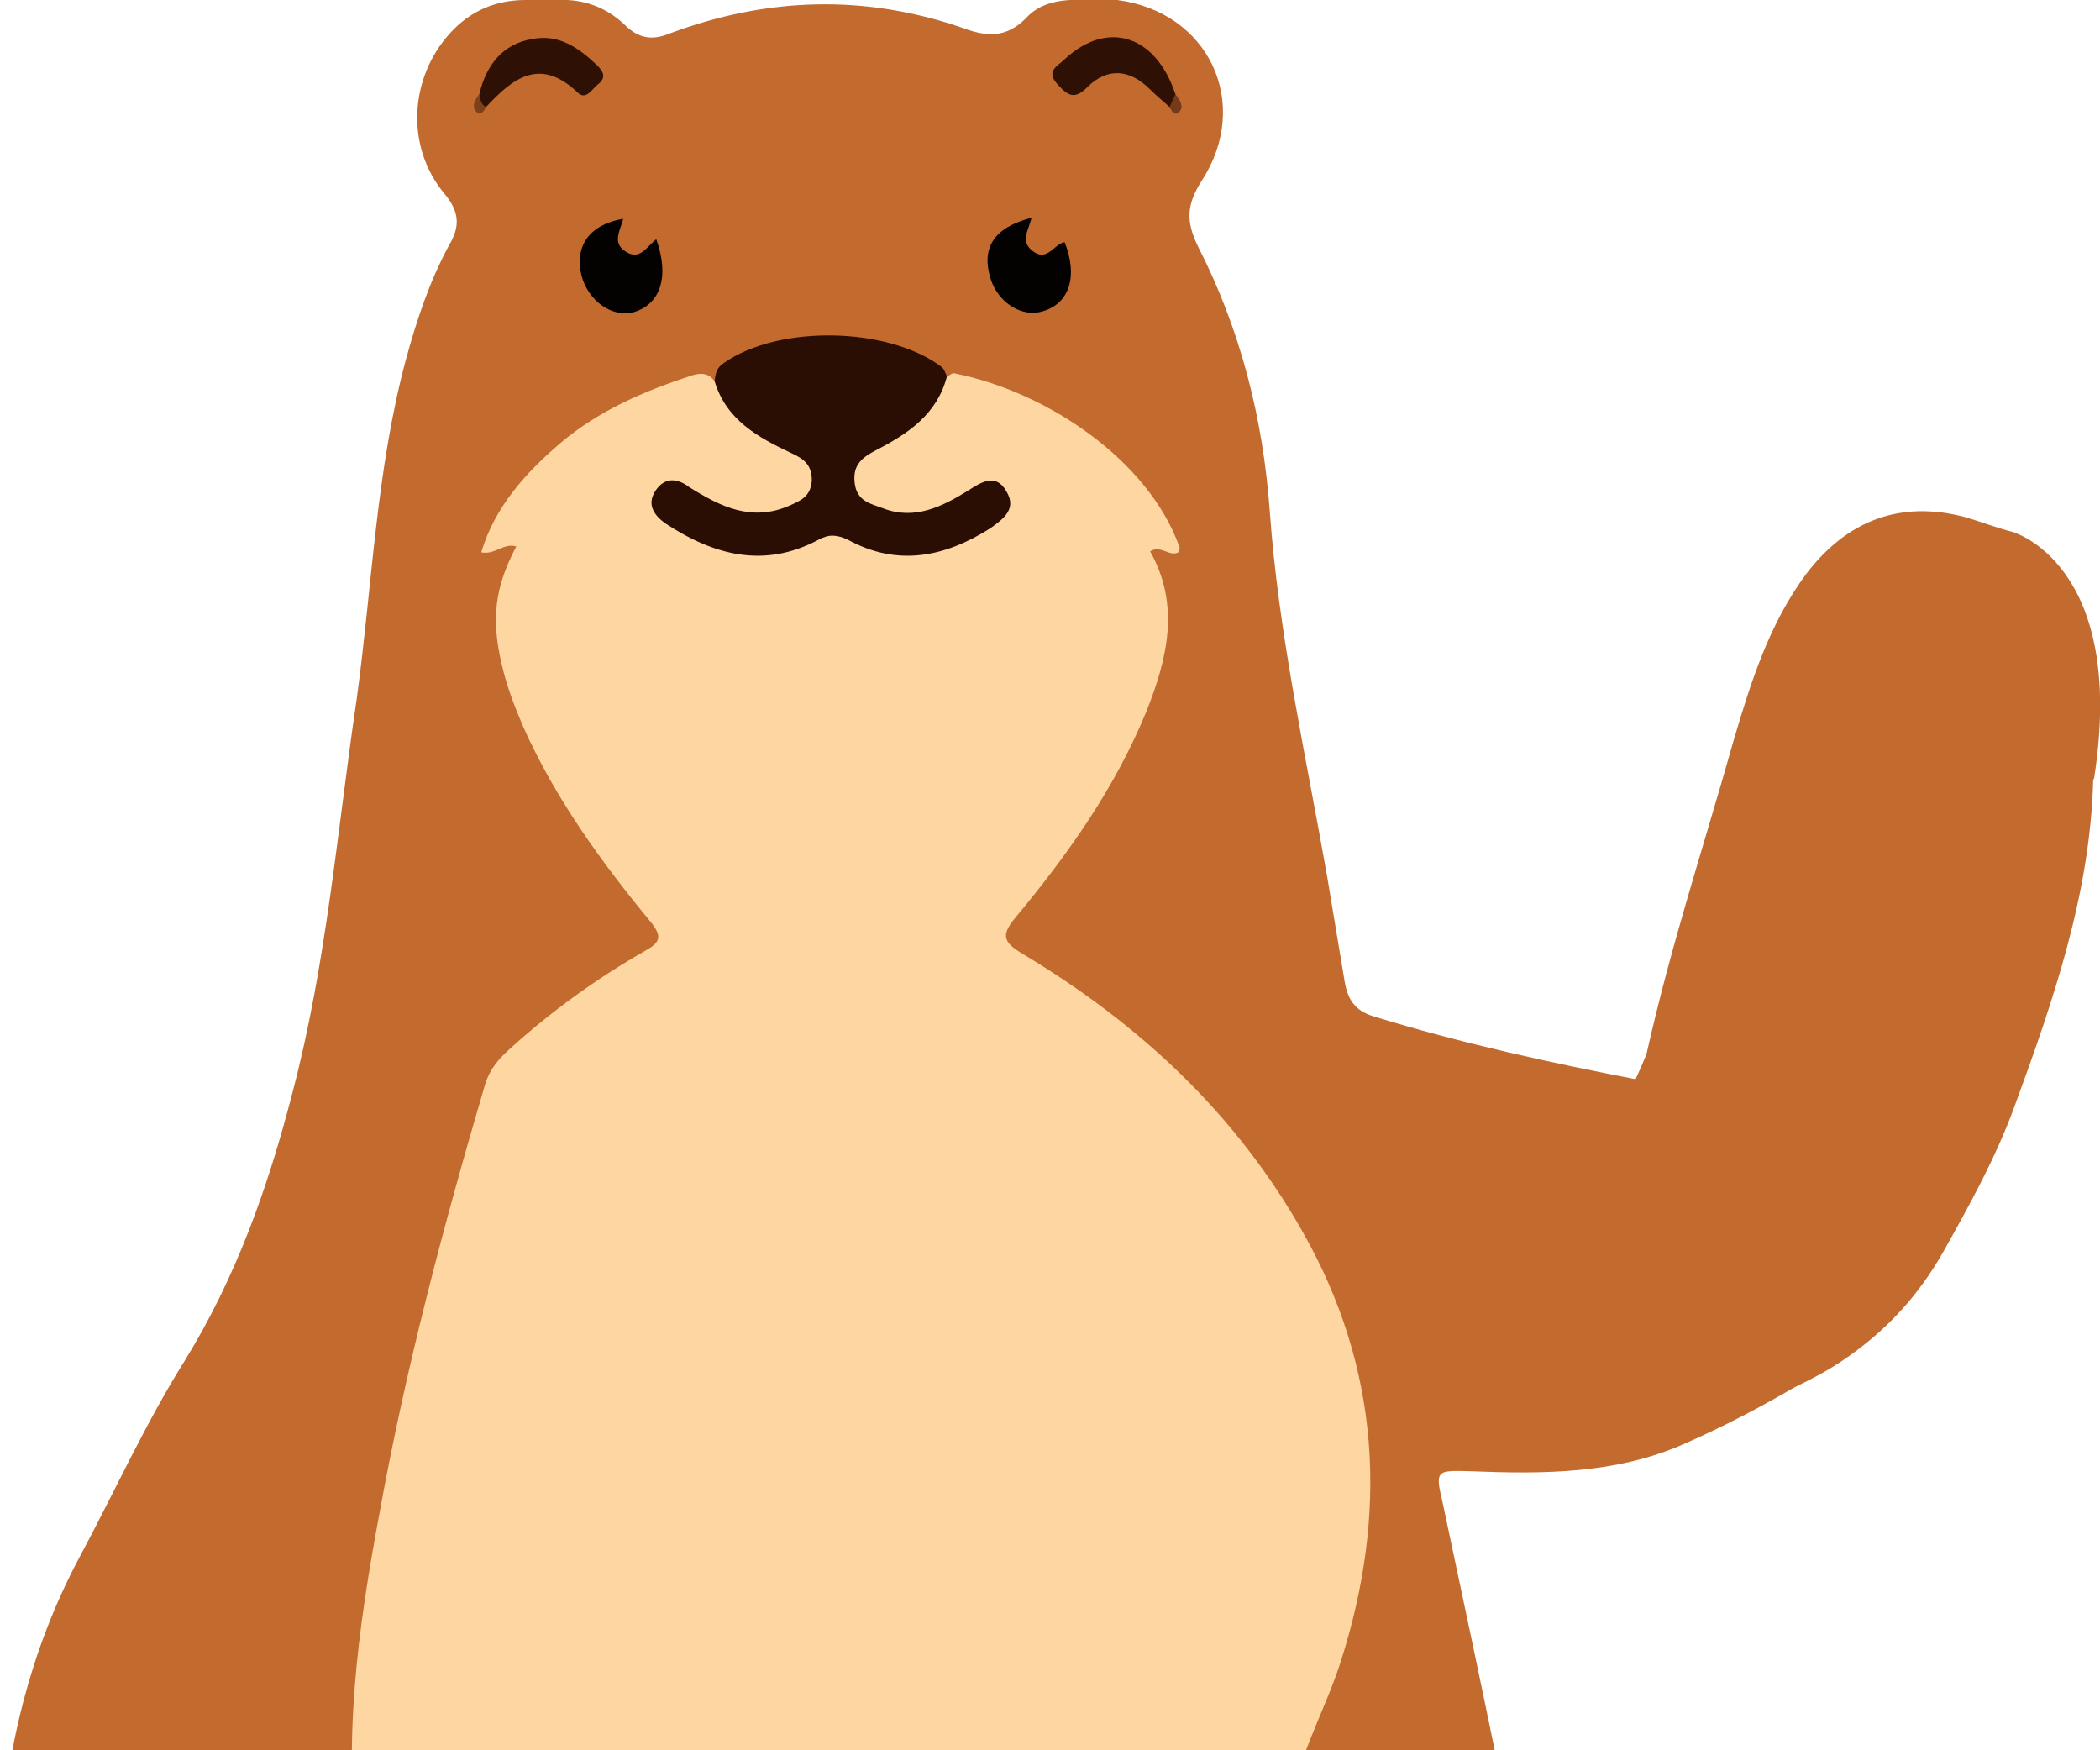 <svg version="1.2" xmlns="http://www.w3.org/2000/svg" viewBox="0 0 216 180" width="216" height="180"><style>.a{fill:#c36a2e}.b{fill:#e2b69b}.c{fill:#e5bea6}.d{fill:#fed6a1}.e{fill:#2a0e03}.f{fill:#040201}.g{fill:#2e1104}.h{fill:#2e1004}.i{fill:#7c401a}.j{fill:#753b18}.k{fill:#e3a56e}</style><path class="a" d="m191.5 138.3c-5.8 3.9-11.9 7.4-18.3 10.2-7 3.1-14.5 3.1-22 2.8-3.5-0.1-3.6-0.1-2.8 3.3 3.9 18.4 7.9 36.9 11.1 55.5q1.2 6.9 1.3 13.8c0.2 11.2 0.2 22.5-0.7 33.6-0.9 11.6-2.4 23.1-6.2 34.2-2.7 8.1-5.9 16.1-8.1 24.4-1.7 6.4-1.3 7.4 4.4 10.7 1.5 0.8 2.9 1.7 4.3 2.6 2.3 1.5 3.9 3.5 4.9 6.1 1.7 4.8-0.4 7.9-5.3 7.9-6.5-0.1-13 0.8-19.5 0.6q-6.9 0-13.8 0c-6.2 0-12.3-0.5-18.1-3.2-4.1-2-5.2-4.1-4.8-8.7 0.1-1.1 0.2-2.3-0.1-3.5 0.1-8.3 1.3-16.6 0.2-25-0.3-2.8-0.6-5.6-1.5-8.3-0.7-2.6-2.4-4-5-4.2q-6.2-0.4-12.4 0c-2.7 0.2-4.3 1.7-5 4.2-1.3 4.6-1.6 9.3-1.8 14-0.3 6.1 0.3 12.1 0.5 18.2q-0.2 2.8 0.1 5.6c0.4 3.4-1.1 5.6-3.9 7.2-5 2.7-10.4 3.4-15.9 3.7-1 0-1.9 0-2.9 0q-7 0-14 0c-6.9 0-13.7-0.5-20.6-0.7-3.3 0-5.3-2.7-4.7-6.3 0.5-3.1 2.4-5.3 4.8-7.2 2-1.6 4.3-2.7 6.5-4 3.6-2.1 4.3-3.8 3.2-7.9-1.9-7.3-4.5-14.4-7.1-21.5-3.1-8.6-4.5-17.5-5.4-26.5-1.4-15 0.6-29.7 2.1-44.4 0.2-1.8 0.3-3.6 1.4-5.1 0.6-0.8 1.4-0.4 2.2-0.3q7.3 1.4 12.9-3.6c0.7-0.7 1.5-1.3 2.5-1.4 0.8 0.2 1.1 0.7 1.3 1.3 0 3.3-0.9 6.4-1.3 9.6-0.4 4.2-0.5 8.2 0.6 12.3 3.7 14.5 12 26 22.8 35.9 2.1 1.9 4.1 3.9 6.4 5.8 0.4-0.6 0.2-1.8 1.3-2 1-0.1 1.6 0.6 2.3 1.2 1.1 1 2.2 1.9 3.3 2.9 8.7 7.7 21.5 8.2 31.1-1.3 1.1-1.1 2-2.3 3.6-2.5 0.7 0.1 1 0.5 1.4 1 0.5 0.4 0.9 0.2 1.3-0.2 11.3-9.4 20.9-20.2 26.3-34.2 2.8-7.4 3.5-14.8 2.1-22.6-1.7-9-4.2-17.8-5-27-0.5-6 0.2-11.8 2.7-17.3 3.4-7.8 5.7-15.9 5.8-24.5 0.3-13.4-4.6-25-12.8-35.3-5.8-7.3-12.8-13.3-20.7-18.3-4.9-3-4.9-3.3-1.2-8 4.7-6 9.1-12.3 11.9-19.5 1.8-4.6 2.9-9.2 0.9-14.1-0.3-0.6-0.8-1.6 0.1-2.1 2.8-1.3 0.9-2.8 0.1-3.9-5.3-7.3-12.6-11.4-21.3-13.3-5.9-3.7-12.1-4.6-18.8-2.3-1.7 0.6-3.1 1.6-4.5 2.7-9.1 1.3-16 6.1-21.3 13.4-0.7 0.9-2.2 2.3 0.6 2.8 1.1 0.3 0.6 1.4 0.3 2-2.5 6.1-0.9 11.8 1.7 17.4 2.9 6.5 7 12.3 11.5 17.8 2.8 3.5 2.6 4.2-1.2 6.6q-0.3 0.2-0.7 0.5c-12.4 7.6-13.4 9.1-17 23.1-3.8 14.4-7.4 28.8-9.4 43.6-1.1 7.9-1.2 15.9-0.5 23.8 0.7 7 0.4 13.8-3.5 20-1.9 3.1-4.1 5.7-7.3 7.5-3.3 1.9-6.7 2.9-10.5 1.8-6.3-1.4-9.7-6.2-13-11.1-1.8-2.6-2.4-5.6-3.1-8.5 0 0-2.8-20 7.9-40 3.6-6.7 6.7-13.6 10.7-20 5.4-8.7 8.7-18.1 11.2-27.8 3.5-13.3 4.6-27 6.6-40.5 1.6-11.7 2-23.6 5.1-35 1.1-4 2.4-7.9 4.4-11.6 1.2-2 1-3.5-0.5-5.3-4-4.8-3.6-11.9 0.6-16.5 2.1-2.3 4.7-3.4 7.8-3.4q1.7 0 3.4 0c2.6-0.1 4.9 0.8 6.7 2.5 1.5 1.5 2.9 1.7 4.8 0.9 10-3.7 20-4 30.1-0.5 2.4 0.9 4.4 1 6.4-1 1.5-1.7 3.8-2 6-1.9q1.7 0 3.4 0c9.4 1.2 13.9 10.6 8.7 18.6-1.6 2.5-1.6 4.2-0.4 6.7 4.4 8.6 6.7 17.7 7.4 27.2 0.9 12.7 3.7 25.1 5.9 37.6 0.6 3.6 1.2 7.2 1.8 10.8 0.3 1.8 1 3 2.9 3.6 9.1 2.8 18.3 4.8 27.6 6.6"/><path class="b" d="m50.6 343.8q0 0.2 0 0.5h-14.8q0-0.3-0.1-0.6 7.5 0 14.9 0.1z"/><path class="c" d="m120.3 344.3q-0.1-0.3-0.1-0.5 7.4 0 14.9-0.1-0.1 0.3-0.1 0.6h-14.7z"/><path class="d" d="m16.9 220.2q-0.3-0.5-0.7-1.1c9.4 0.8 16.6-4.6 19.7-14.3 1.3-4.5 1.6-9 1-13.5-1.7-12-0.1-23.7 2.1-35.5 2.7-15 6.6-29.7 10.9-44.3 0.5-1.6 1.4-2.6 2.5-3.6 4.3-3.9 9-7.3 14.1-10.2 1.4-0.8 1.6-1.4 0.5-2.8-5.2-6.3-9.9-12.8-13.2-20.2-0.9-2.1-1.7-4.2-2.2-6.4-1.1-4.7-0.7-7.9 1.5-12.1-1.3-0.4-2.2 0.9-3.6 0.6 1.4-4.7 4.6-8.2 8.1-11.2 4-3.4 8.7-5.4 13.6-7 1-0.3 1.7-0.2 2.3 0.6 2.7 3 5.8 5.4 9.4 7.4 2.2 1.2 1.9 4-0.4 5.6-2.9 2-5.9 1.7-9 0.3-1-0.5-1.9-1.1-2.9-1.5-0.6-0.2-1.3-0.5-1.9 0.2-0.6 0.8 0 1.5 0.6 2 3.5 2.6 7.6 3.9 11.7 2.5 3.4-1.1 6.3-1.1 9.6 0.1 3.6 1.2 7.2 0.1 10.4-2.1 0.8-0.5 1.8-1.2 1.3-2.3-0.6-1.3-1.7-0.4-2.5 0-1.6 0.8-3.2 1.6-5 2-2.2 0.5-4.3 0-6.1-1.4-2.1-1.5-2.3-4.2-0.3-5.5 3.5-2.1 6.4-4.7 9-7.8 0.3-0.1 0.6-0.4 0.8-0.3 9.5 1.9 19.9 8.9 23.1 17.8 0.1 0.1 0 0.3-0.1 0.6-0.9 0.5-1.8-0.8-2.9-0.1 3.1 5.5 1.8 11-0.4 16.5-3.2 7.8-8 14.6-13.4 21.1-1.6 1.9-1.3 2.6 0.7 3.8 12 7.2 21.9 16.4 28.8 28.6 8 14.1 8.8 28.9 3.9 44.2-1.7 5.3-4.7 10.2-5.3 15.9-0.9 7.8 0.6 15.3 2.1 22.8 1 5.1 2.1 10.2 3.1 15.3 1.6 8.5-0.7 16.4-4.1 24-4.9 11-12.6 19.9-21.5 27.8-1.6 1.4-3.1 2.8-4.7 4.1-1.4 1.2-1.5 0.3-1.4-0.9 0.3-0.7 0.6-1.4-0.6-1.3-4.1 3.6-7.9 7.7-13.5 9.2-7.3 2-14 1.1-20-3.7-2.3-1.8-4.5-3.7-7.1-5.8-0.1 1.1-0.1 2-0.2 3.4-4.8-3.8-9.1-7.6-13-11.8-9-9.6-15.7-20.4-18.4-33.4-1.3-6.1 0-12.1 1-18.1q0.2-0.9 0.4-1.7 0.3-1.2-0.7-1.3c-4.8 4.9-10.1 7.7-17.1 4.8z"/><path class="e" d="m98.5 328.7c-4.1 2.2-8.5 3.7-13.1 3.6-4.4-0.2-8.6-1.6-12.4-4.1-0.3-0.2-0.7-0.3-1-0.4-0.9-10.1-1.3-20.1 0.4-30.1 0.2-0.9 0.5-1.9 0.7-2.8 0.8-3.2 2.7-4.9 6.1-4.8 4.5 0 9-0.3 13.6 0.1 2.1 0.2 3.4 1.3 4.2 3.1 1.1 2.5 1.5 5.1 1.8 7.8 1 8.7 0.5 17.5 0.1 26.2 0 0.5-0.3 0.9-0.4 1.4z"/><path class="e" d="m97.4 38.7c-1 3.9-4 5.9-7.3 7.6-1.3 0.7-2.4 1.4-2.2 3.3 0.2 2 1.7 2.2 3 2.7 3.2 1.2 6-0.2 8.6-1.8 1.4-0.9 2.9-1.9 4 0 1.1 1.8-0.2 2.8-1.6 3.8-4.7 3-9.6 4-14.7 1.2-1.1-0.5-1.9-0.6-3 0-5.6 3-10.8 1.6-15.8-1.7-1.1-0.8-1.9-1.9-1-3.3 0.9-1.4 2.2-1.4 3.5-0.4 3.2 2 6.4 3.6 10.3 1.9 1.1-0.5 2.2-0.9 2.3-2.6 0-1.6-0.8-2.2-2.1-2.8-3.4-1.6-6.7-3.4-7.9-7.4 0.1-0.8 0.2-1.4 1-1.9 5.6-3.9 16.8-3.7 22.3 0.4 0.3 0.2 0.4 0.6 0.6 1z"/><path class="f" d="m67.5 24.6c1.4 3.9 0.4 6.7-2.3 7.5-2.2 0.6-4.7-1.1-5.4-3.8-0.7-3 0.8-5.2 4.3-5.8-0.3 1.2-1.2 2.5 0.3 3.4 1.4 0.9 2.1-0.5 3.1-1.3z"/><path class="f" d="m106.1 22.4c-0.3 1.3-1.2 2.4 0.1 3.4 1.5 1.2 2.2-0.7 3.3-0.9 1.4 3.5 0.5 6.3-2.2 7.1-2.1 0.7-4.6-0.8-5.4-3.3-1-3.2 0.3-5.3 4.2-6.3z"/><path class="g" d="m120.3 11c-0.7-0.6-1.4-1.2-2-1.8-2.1-2.1-4.4-2.3-6.5-0.2-1.3 1.3-2 0.8-3-0.3-1.3-1.4 0-1.9 0.7-2.6 4.4-4.1 9.4-2.5 11.4 3.6 0.3 0.7 0.5 1.3-0.6 1.3z"/><path class="h" d="m49.3 9.7c0.7-3 2.4-5.2 5.5-5.7 2.7-0.5 4.7 0.9 6.6 2.7 0.6 0.6 1 1.2 0.2 1.9-0.7 0.5-1.3 1.8-2.2 0.9-3.9-3.7-6.7-1.4-9.4 1.5-1.1 0-1-0.6-0.7-1.3z"/><path class="i" d="m49.3 9.7c0.1 0.5 0.2 1.1 0.7 1.3-0.2 0.4-0.6 1-1 0.5-0.5-0.5-0.2-1.2 0.3-1.8z"/><path class="j" d="m120.3 11q0.3-0.7 0.6-1.3c0.5 0.6 0.9 1.3 0.4 1.8-0.5 0.5-0.8-0.1-1-0.5z"/><path class="a" d="m34 215.4c0.2-0.4 0.6-1 0.9-0.7 0.6 0.6 0.3 1.3-0.2 1.9q-0.4-0.6-0.7-1.2z"/><path class="k" d="m105.5 278.6c0.2-0.4 0.6-1 1-0.5 0.5 0.5 0.2 1.2-0.4 1.8q-0.3-0.7-0.6-1.3z"/><path class="a" d="m215.3 80.2c-0.3 11.7-4.1 22.7-8.1 33.6-1.9 5.2-4.6 10.1-7.3 14.9-2.6 4.6-6 8.3-10.5 11.3-5.8 3.9-16.9 7.4-23.3 10.2 0 0-17.9 5.2-0.5-33.5 1.1-2.4 3.7-7.9 3.8-8.5 2.5-11.1 5.8-21 8.9-32 1.8-6.1 3.7-12.1 7.5-17.2 4.2-5.5 9.7-7.6 16.4-5.8 1.7 0.5 3.2 1.1 4.8 1.5 0 0 11.8 3.3 8.4 25.3"/></svg>